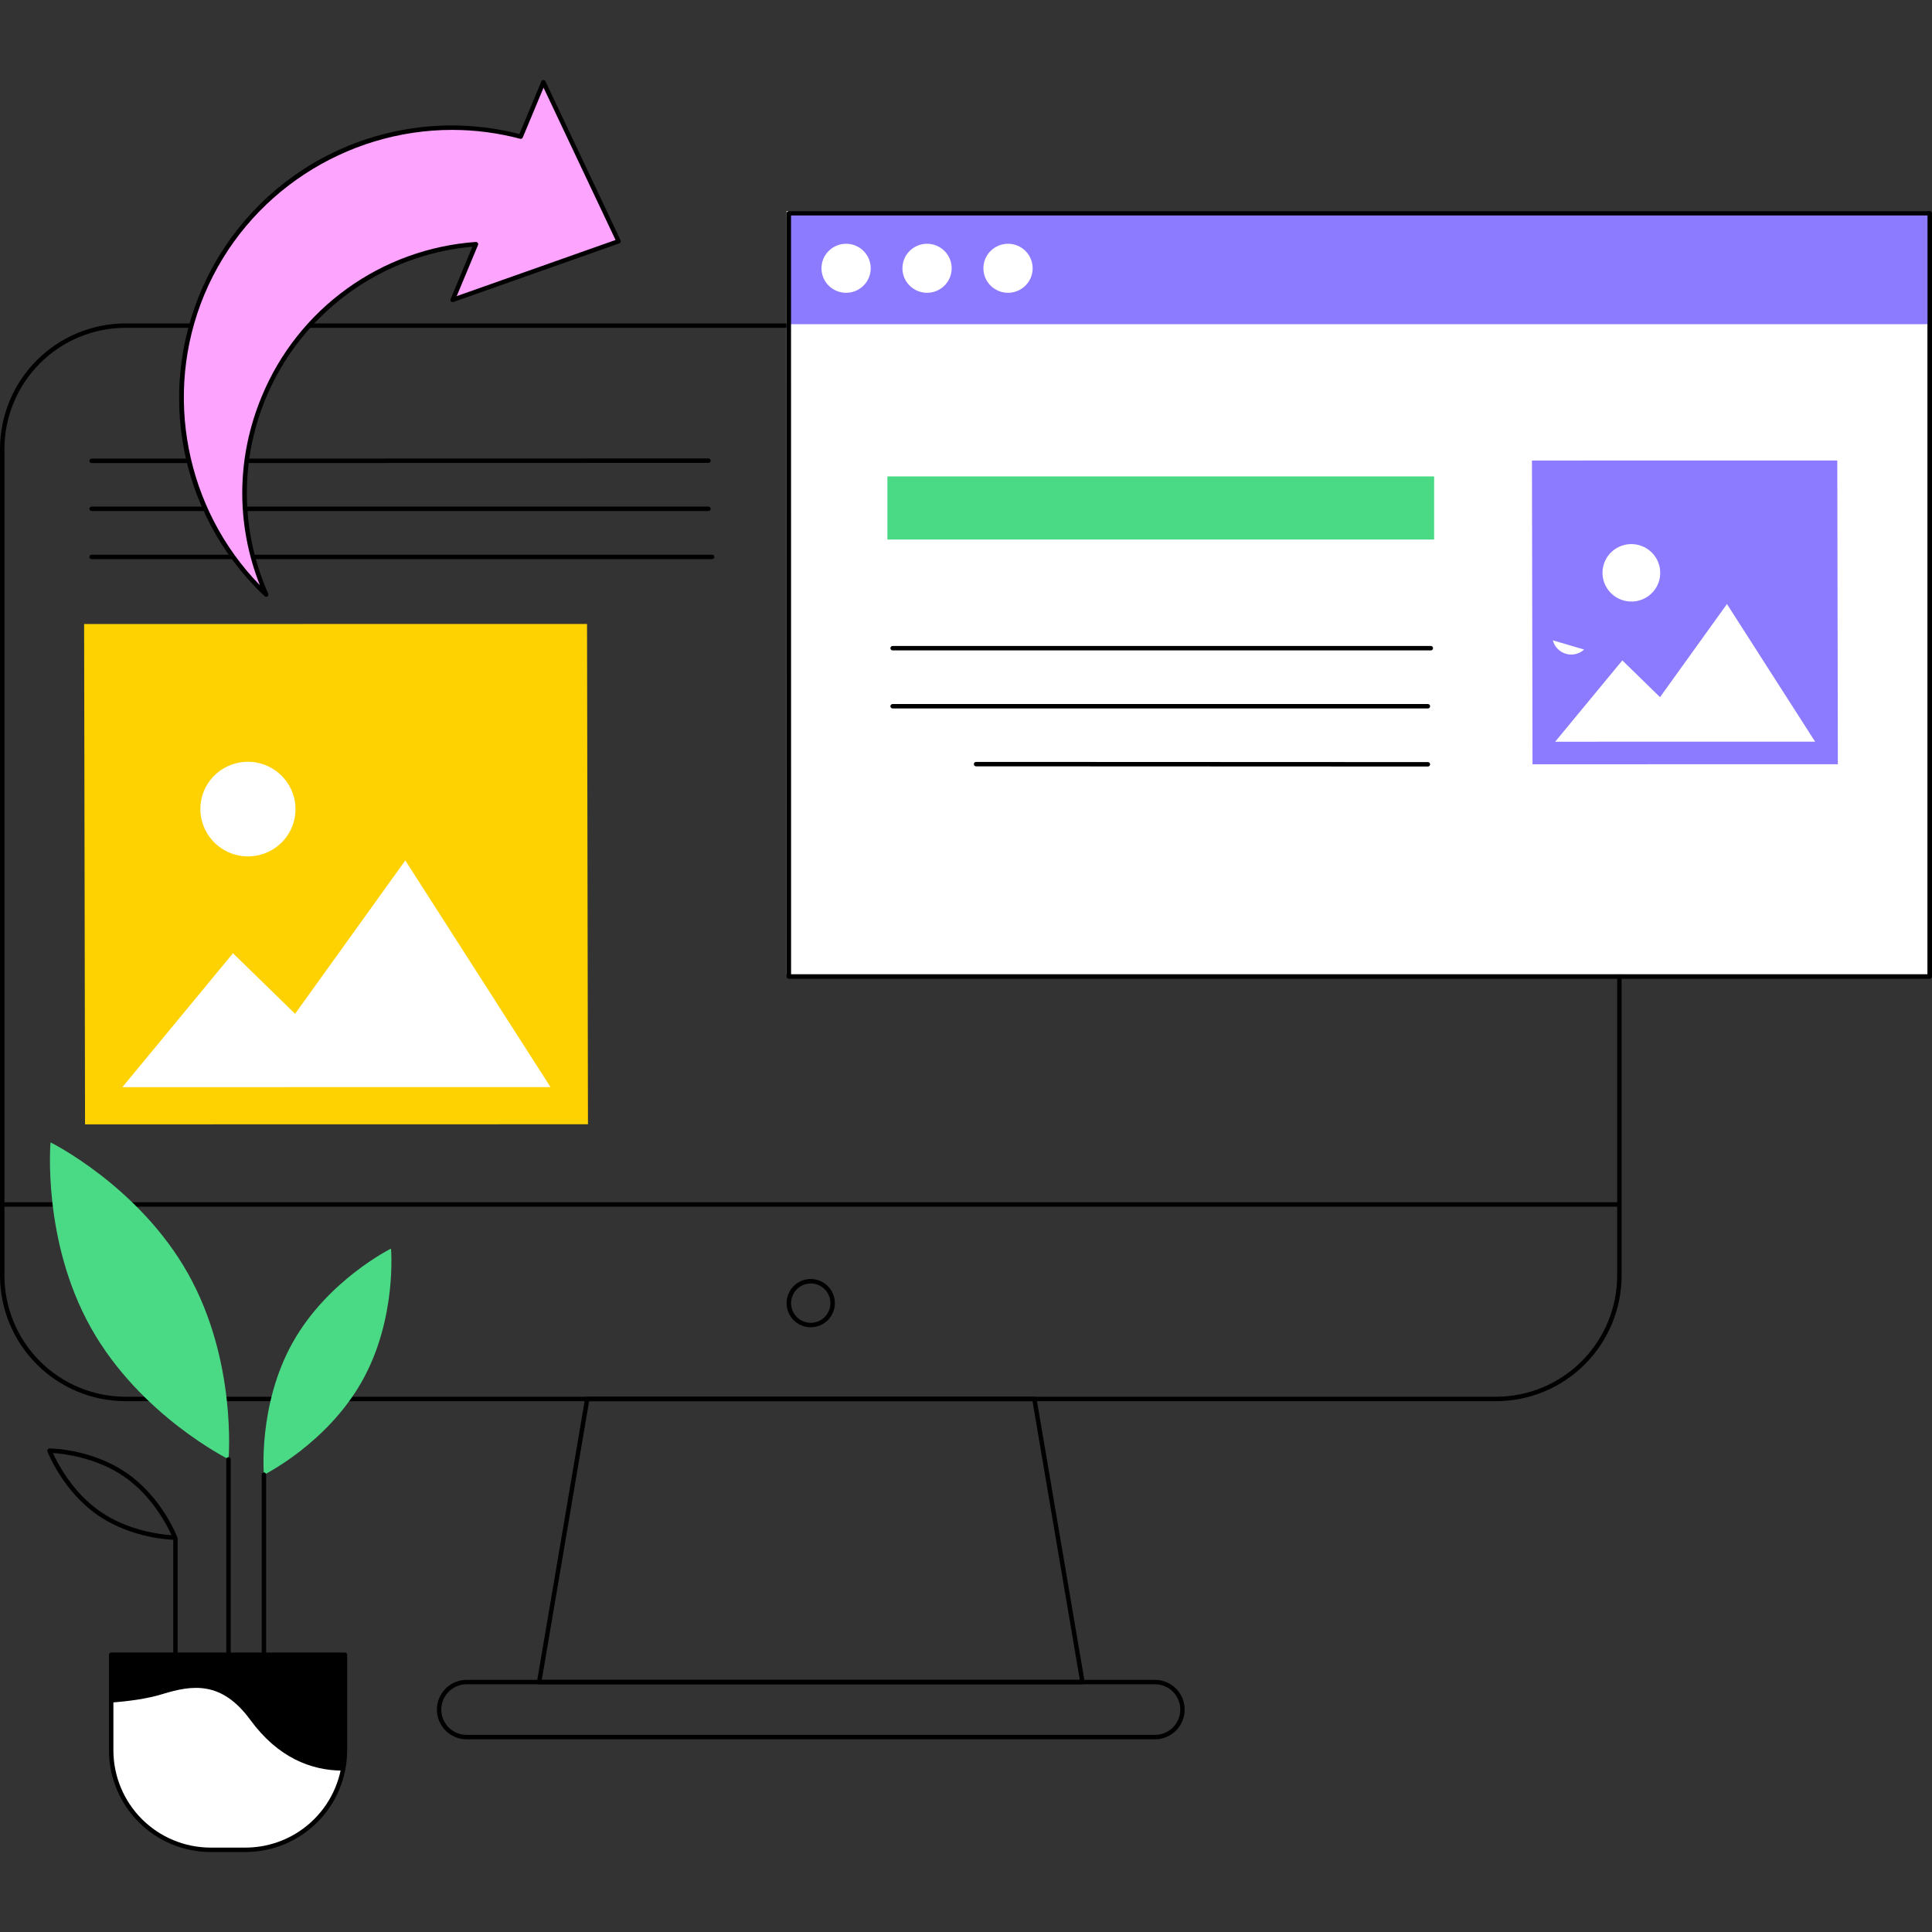 <?xml version="1.0" encoding="UTF-8"?>
<svg xmlns="http://www.w3.org/2000/svg" width="469" height="469" viewBox="0 0 469 469" fill="none">
  <rect x="0" y="0" width="469" height="469" fill="#333333" stroke="none"/>
  <path d="M363.183 340.142H30.468C22.391 340.131 14.648 336.917 8.937 331.206C3.225 325.494 0.012 317.751 0.001 309.674V108.979C0.012 100.902 3.225 93.159 8.937 87.447C14.648 81.736 22.391 78.522 30.468 78.511H363.183C371.26 78.522 379.003 81.736 384.715 87.447C390.426 93.159 393.639 100.902 393.65 108.979V309.674C393.639 317.751 390.426 325.494 384.715 331.206C379.003 336.917 371.26 340.131 363.183 340.142ZM30.468 79.578C22.674 79.587 15.202 82.688 9.692 88.2C4.182 93.712 1.084 101.185 1.077 108.979V309.674C1.086 317.467 4.186 324.937 9.696 330.447C15.206 335.957 22.676 339.056 30.468 339.065H363.183C370.975 339.056 378.446 335.957 383.956 330.447C389.466 324.937 392.565 317.467 392.574 309.674V108.979C392.568 101.185 389.469 93.712 383.959 88.2C378.449 82.688 370.977 79.587 363.183 79.578H30.468Z" fill="black"></path>
  <path d="M393.016 292.927H0.638C0.564 292.932 0.49 292.921 0.42 292.897C0.351 292.872 0.287 292.833 0.233 292.782C0.179 292.732 0.136 292.671 0.107 292.603C0.077 292.535 0.062 292.462 0.062 292.388C0.062 292.315 0.077 292.241 0.107 292.174C0.136 292.106 0.179 292.045 0.233 291.994C0.287 291.944 0.351 291.905 0.42 291.88C0.49 291.856 0.564 291.845 0.638 291.85H393.016C393.089 291.845 393.163 291.856 393.233 291.88C393.302 291.905 393.366 291.944 393.42 291.994C393.474 292.045 393.517 292.106 393.547 292.174C393.576 292.241 393.591 292.315 393.591 292.388C393.591 292.462 393.576 292.535 393.547 292.603C393.517 292.671 393.474 292.732 393.42 292.782C393.366 292.833 393.302 292.872 393.233 292.897C393.163 292.921 393.089 292.932 393.016 292.927Z" fill="black"></path>
  <path d="M262.768 408.867H130.885C130.807 408.867 130.73 408.85 130.659 408.817C130.588 408.784 130.525 408.736 130.475 408.676C130.424 408.616 130.387 408.546 130.367 408.471C130.346 408.395 130.342 408.316 130.356 408.239L142.022 339.512C142.043 339.386 142.109 339.272 142.206 339.19C142.303 339.108 142.427 339.063 142.554 339.063H251.097C251.224 339.063 251.347 339.108 251.445 339.19C251.542 339.272 251.607 339.386 251.629 339.512L263.298 408.237C263.311 408.314 263.307 408.393 263.286 408.468C263.266 408.544 263.229 408.614 263.179 408.674C263.128 408.733 263.065 408.781 262.994 408.814C262.923 408.847 262.846 408.864 262.768 408.864V408.867ZM131.52 407.79H262.131L250.643 340.142H143.008L131.52 407.79Z" fill="black"></path>
  <path d="M280.5 422.222H113.142C111.251 422.187 109.449 421.412 108.125 420.062C106.8 418.713 106.057 416.897 106.057 415.006C106.057 413.115 106.8 411.299 108.125 409.95C109.449 408.601 111.251 407.825 113.142 407.79H280.5C282.391 407.825 284.192 408.601 285.517 409.95C286.842 411.299 287.584 413.115 287.584 415.006C287.584 416.897 286.842 418.713 285.517 420.062C284.192 421.412 282.391 422.187 280.5 422.222ZM113.142 408.867C111.535 408.899 110.004 409.56 108.879 410.707C107.754 411.855 107.123 413.399 107.123 415.006C107.123 416.614 107.754 418.157 108.879 419.305C110.004 420.453 111.535 421.114 113.142 421.146H280.5C282.107 421.114 283.638 420.453 284.763 419.305C285.888 418.157 286.518 416.614 286.518 415.006C286.518 413.399 285.888 411.855 284.763 410.707C283.638 409.56 282.107 408.899 280.5 408.867H113.142Z" fill="black"></path>
  <path d="M196.826 322.2C195.667 322.204 194.533 321.863 193.567 321.222C192.602 320.58 191.848 319.666 191.402 318.596C190.956 317.526 190.838 316.348 191.062 315.211C191.286 314.073 191.843 313.028 192.661 312.207C193.48 311.386 194.524 310.826 195.66 310.599C196.797 310.372 197.976 310.487 199.047 310.929C200.118 311.372 201.034 312.123 201.679 313.087C202.323 314.05 202.667 315.184 202.667 316.343C202.667 317.893 202.052 319.381 200.957 320.479C199.863 321.577 198.377 322.196 196.826 322.2ZM196.826 311.566C195.881 311.563 194.955 311.841 194.167 312.365C193.38 312.888 192.765 313.633 192.401 314.506C192.037 315.379 191.94 316.341 192.123 317.269C192.306 318.197 192.76 319.049 193.427 319.719C194.095 320.389 194.947 320.846 195.874 321.031C196.801 321.217 197.763 321.123 198.637 320.762C199.511 320.4 200.258 319.788 200.784 319.002C201.31 318.216 201.591 317.291 201.591 316.345C201.591 315.08 201.09 313.866 200.197 312.971C199.304 312.075 198.092 311.57 196.826 311.566Z" fill="black"></path>
  <path d="M172.833 135.732H22.274C22.2 135.736 22.126 135.726 22.057 135.701C21.987 135.677 21.923 135.638 21.869 135.587C21.815 135.537 21.772 135.476 21.743 135.408C21.713 135.34 21.698 135.267 21.698 135.193C21.698 135.119 21.713 135.046 21.743 134.979C21.772 134.911 21.815 134.85 21.869 134.799C21.923 134.749 21.987 134.71 22.057 134.685C22.126 134.66 22.2 134.65 22.274 134.655H172.835C172.909 134.65 172.983 134.66 173.053 134.685C173.122 134.71 173.186 134.749 173.24 134.799C173.294 134.85 173.337 134.911 173.366 134.979C173.396 135.046 173.411 135.119 173.411 135.193C173.411 135.267 173.396 135.34 173.366 135.408C173.337 135.476 173.294 135.537 173.24 135.587C173.186 135.638 173.122 135.677 173.053 135.701C172.983 135.726 172.909 135.736 172.835 135.732H172.833Z" fill="black"></path>
  <path d="M172.013 124.052H22.274C22.2 124.057 22.126 124.047 22.057 124.022C21.987 123.997 21.923 123.959 21.869 123.908C21.815 123.858 21.772 123.797 21.743 123.729C21.713 123.661 21.698 123.588 21.698 123.514C21.698 123.44 21.713 123.367 21.743 123.299C21.772 123.232 21.815 123.171 21.869 123.12C21.923 123.07 21.987 123.031 22.057 123.006C22.126 122.981 22.2 122.971 22.274 122.976H172.015C172.152 122.985 172.28 123.046 172.373 123.146C172.466 123.246 172.518 123.377 172.518 123.514C172.518 123.651 172.466 123.783 172.373 123.882C172.28 123.982 172.152 124.043 172.015 124.052H172.013Z" fill="black"></path>
  <path d="M22.274 112.41C22.2 112.415 22.126 112.405 22.057 112.38C21.987 112.356 21.923 112.317 21.869 112.266C21.815 112.216 21.772 112.155 21.743 112.087C21.713 112.019 21.698 111.946 21.698 111.872C21.698 111.798 21.713 111.725 21.743 111.657C21.772 111.59 21.815 111.529 21.869 111.478C21.923 111.428 21.987 111.389 22.057 111.364C22.126 111.339 22.2 111.329 22.274 111.334L172.015 111.295C172.152 111.304 172.28 111.365 172.373 111.465C172.466 111.565 172.518 111.696 172.518 111.833C172.518 111.97 172.466 112.102 172.373 112.202C172.28 112.301 172.152 112.362 172.015 112.371L22.274 112.41Z" fill="black"></path>
  <path d="M142.731 272.923L20.645 272.945L20.418 151.484L142.504 151.462L142.731 272.923Z" fill="#FED101"></path>
  <path d="M133.642 263.897L29.702 263.917L56.555 231.404L71.633 246.102L98.391 208.874L133.642 263.897Z" fill="white"></path>
  <path d="M71.591 198.225C72.588 191.962 68.292 186.072 61.994 185.068C55.696 184.065 49.782 188.329 48.785 194.593C47.787 200.856 52.084 206.746 58.382 207.749C64.679 208.753 70.593 204.488 71.591 198.225Z" fill="white"></path>
  <path d="M467.911 51.227H190.949V236.524H467.911V51.227Z" fill="white"></path>
  <path d="M468.451 51.739H191.489V78.699H468.451V51.739Z" fill="#8C7BFF"></path>
  <path d="M244.702 71.077C248.003 71.077 250.679 68.413 250.679 65.126C250.679 61.84 248.003 59.176 244.702 59.176C241.4 59.176 238.724 61.84 238.724 65.126C238.724 68.413 241.4 71.077 244.702 71.077Z" fill="white"></path>
  <path d="M225.044 71.077C228.345 71.077 231.021 68.413 231.021 65.126C231.021 61.84 228.345 59.176 225.044 59.176C221.743 59.176 219.067 61.84 219.067 65.126C219.067 68.413 221.743 71.077 225.044 71.077Z" fill="white"></path>
  <path d="M205.392 71.077C208.693 71.077 211.37 68.413 211.37 65.126C211.37 61.84 208.693 59.176 205.392 59.176C202.091 59.176 199.415 61.84 199.415 65.126C199.415 68.413 202.091 71.077 205.392 71.077Z" fill="white"></path>
  <path d="M468.463 237.6H191.488C191.345 237.6 191.208 237.544 191.107 237.443C191.006 237.341 190.949 237.204 190.949 237.061V51.766C190.949 51.623 191.006 51.486 191.107 51.385C191.208 51.284 191.345 51.227 191.488 51.227H468.463C468.606 51.227 468.742 51.285 468.843 51.386C468.943 51.487 469 51.624 469 51.766V237.061C469 237.204 468.943 237.341 468.843 237.442C468.742 237.543 468.606 237.6 468.463 237.6ZM192.038 236.524H467.911V52.303H192.025L192.038 236.524Z" fill="black"></path>
  <path d="M446.145 185.521L372.023 185.536L371.886 111.793L446.008 111.781L446.145 185.521Z" fill="#8C7BFF"></path>
  <path d="M440.625 180.042L377.521 180.054L393.825 160.314L402.977 169.237L419.223 146.636L440.625 180.042Z" fill="white"></path>
  <path d="M402.942 140.157C403.548 136.354 400.939 132.777 397.116 132.168C393.293 131.559 389.703 134.149 389.097 137.952C388.491 141.755 391.1 145.332 394.923 145.941C398.746 146.55 402.336 143.96 402.942 140.157Z" fill="white"></path>
  <path d="M348.142 115.651H215.417V130.974H348.142V115.651Z" fill="#4ADA85"></path>
  <path d="M347.302 157.887H216.725C216.652 157.892 216.578 157.882 216.508 157.857C216.438 157.833 216.375 157.794 216.321 157.743C216.267 157.693 216.224 157.632 216.194 157.564C216.165 157.496 216.15 157.423 216.15 157.349C216.15 157.275 216.165 157.202 216.194 157.134C216.224 157.067 216.267 157.006 216.321 156.955C216.375 156.905 216.438 156.866 216.508 156.841C216.578 156.816 216.652 156.806 216.725 156.811H347.302C347.376 156.806 347.45 156.816 347.52 156.841C347.589 156.866 347.653 156.905 347.707 156.955C347.761 157.006 347.804 157.067 347.833 157.134C347.863 157.202 347.878 157.275 347.878 157.349C347.878 157.423 347.863 157.496 347.833 157.564C347.804 157.632 347.761 157.693 347.707 157.743C347.653 157.794 347.589 157.833 347.52 157.857C347.45 157.882 347.376 157.892 347.302 157.887Z" fill="black"></path>
  <path d="M216.721 171.982C216.647 171.987 216.573 171.977 216.504 171.952C216.434 171.928 216.37 171.889 216.317 171.838C216.263 171.788 216.22 171.727 216.19 171.659C216.161 171.591 216.146 171.518 216.146 171.444C216.146 171.37 216.161 171.297 216.19 171.229C216.22 171.162 216.263 171.101 216.317 171.05C216.37 171 216.434 170.961 216.504 170.936C216.573 170.911 216.647 170.901 216.721 170.906H346.59C346.664 170.901 346.738 170.911 346.808 170.936C346.877 170.961 346.941 171 346.995 171.05C347.049 171.101 347.092 171.162 347.121 171.229C347.151 171.297 347.166 171.37 347.166 171.444C347.166 171.518 347.151 171.591 347.121 171.659C347.092 171.727 347.049 171.788 346.995 171.838C346.941 171.889 346.877 171.928 346.808 171.952C346.738 171.977 346.664 171.987 346.59 171.982H216.721Z" fill="black"></path>
  <path d="M346.591 186.078L236.909 186.031C236.772 186.022 236.645 185.961 236.551 185.861C236.458 185.762 236.406 185.63 236.406 185.493C236.406 185.356 236.458 185.225 236.551 185.125C236.645 185.025 236.772 184.964 236.909 184.955L346.591 185.001C346.665 184.996 346.739 185.007 346.808 185.031C346.878 185.056 346.942 185.095 346.996 185.145C347.05 185.196 347.093 185.257 347.122 185.325C347.152 185.393 347.167 185.466 347.167 185.539C347.167 185.613 347.152 185.686 347.122 185.754C347.093 185.822 347.05 185.883 346.996 185.934C346.942 185.984 346.878 186.023 346.808 186.048C346.739 186.072 346.665 186.083 346.591 186.078Z" fill="black"></path>
  <path d="M126.409 33.171C95.19 24.872 61.867 40.715 49.093 71.363C38.293 97.271 45.354 126.161 64.63 144.34C60.68 135.459 58.923 125.758 59.509 116.056C60.095 106.354 63.006 96.935 67.997 88.594C72.988 80.253 79.911 73.235 88.184 68.132C96.457 63.029 105.835 59.991 115.529 59.274L109.895 72.798L150.167 58.569L131.92 19.95L126.409 33.171Z" fill="#FDA4FF"></path>
  <path d="M64.629 144.884C64.49 144.887 64.356 144.837 64.253 144.745C53.58 134.68 46.556 121.354 44.284 106.861C42.012 92.368 44.621 77.532 51.701 64.684C58.781 51.836 69.931 41.705 83.397 35.886C96.863 30.066 111.881 28.887 126.09 32.534L131.423 19.742C131.464 19.646 131.531 19.563 131.618 19.505C131.705 19.446 131.807 19.414 131.911 19.413C132.013 19.416 132.112 19.446 132.197 19.5C132.283 19.554 132.353 19.63 132.399 19.72L150.653 58.344C150.683 58.413 150.699 58.487 150.699 58.563C150.699 58.638 150.683 58.712 150.653 58.781C150.624 58.85 150.581 58.912 150.526 58.964C150.472 59.015 150.407 59.054 150.336 59.079L110.065 73.311C109.966 73.346 109.86 73.352 109.758 73.328C109.657 73.303 109.564 73.25 109.493 73.174C109.421 73.098 109.373 73.003 109.354 72.9C109.336 72.798 109.348 72.692 109.389 72.596L114.685 59.887C105.162 60.731 95.978 63.836 87.897 68.944C79.816 74.052 73.07 81.015 68.222 89.254C63.374 97.494 60.563 106.772 60.022 116.317C59.482 125.862 61.227 135.398 65.114 144.132C65.165 144.246 65.175 144.373 65.142 144.493C65.109 144.613 65.035 144.717 64.934 144.789C64.844 144.852 64.738 144.885 64.629 144.884ZM109.76 31.533C84.064 31.533 59.86 46.927 49.589 71.561C39.582 95.572 45.037 123.562 63.096 142.075C57.238 127.216 57.375 111.022 63.56 96.19C67.883 85.74 75.032 76.702 84.204 70.087C93.375 63.472 104.208 59.542 115.488 58.737C115.582 58.728 115.676 58.743 115.762 58.782C115.848 58.821 115.922 58.882 115.976 58.959C116.03 59.034 116.063 59.121 116.074 59.213C116.085 59.304 116.072 59.397 116.037 59.482L110.865 71.888L149.428 58.259L131.95 21.275L126.905 33.378C126.855 33.498 126.763 33.596 126.646 33.653C126.53 33.711 126.396 33.724 126.271 33.691C120.884 32.259 115.334 31.534 109.76 31.533Z" fill="black"></path>
  <path d="M384.558 157.681C383.969 158.219 383.252 158.596 382.475 158.776C381.698 158.956 380.887 158.933 380.122 158.708C379.356 158.483 378.662 158.065 378.106 157.493C377.549 156.922 377.15 156.216 376.946 155.445L384.558 157.681Z" fill="white"></path>
  <path d="M42.482 373.789C42.065 373.789 32.17 373.657 23.721 367.802C15.271 361.947 11.671 352.733 11.517 352.345C11.489 352.265 11.479 352.179 11.49 352.094C11.501 352.009 11.531 351.928 11.578 351.857C11.624 351.78 11.69 351.718 11.768 351.675C11.847 351.632 11.935 351.61 12.025 351.613C12.442 351.613 22.337 351.747 30.786 357.6C39.236 363.453 42.836 372.671 42.99 373.059C43.018 373.14 43.028 373.226 43.017 373.311C43.007 373.395 42.976 373.476 42.929 373.547C42.88 373.622 42.814 373.682 42.736 373.725C42.658 373.767 42.571 373.789 42.482 373.789ZM12.85 352.728C13.904 355.064 17.538 362.218 24.321 366.919C31.104 371.619 39.085 372.51 41.65 372.676C40.595 370.338 36.961 363.187 30.179 358.486C23.396 353.785 15.408 352.892 12.85 352.728Z" fill="black"></path>
  <path d="M42.587 408.095C42.517 408.095 42.447 408.081 42.381 408.054C42.316 408.027 42.257 407.987 42.207 407.937C42.157 407.887 42.117 407.828 42.09 407.762C42.064 407.697 42.05 407.627 42.05 407.556V373.562C42.05 373.42 42.107 373.283 42.208 373.182C42.308 373.082 42.445 373.025 42.587 373.025C42.73 373.025 42.866 373.082 42.967 373.182C43.068 373.283 43.124 373.42 43.124 373.562V407.556C43.124 407.627 43.111 407.697 43.084 407.762C43.057 407.828 43.018 407.887 42.968 407.937C42.918 407.987 42.859 408.027 42.793 408.054C42.728 408.081 42.658 408.095 42.587 408.095Z" fill="black"></path>
  <path d="M87.893 335.278C79.373 350.442 64.062 358.018 64.062 358.018C64.062 358.018 62.566 341.003 71.087 325.844C79.607 310.685 94.92 303.104 94.92 303.104C94.92 303.104 96.414 320.111 87.893 335.278Z" fill="#4ADA85"></path>
  <path d="M64.064 408.584C63.921 408.584 63.784 408.527 63.683 408.426C63.582 408.325 63.525 408.187 63.525 408.044V358.01C63.52 357.936 63.53 357.863 63.555 357.793C63.58 357.723 63.619 357.66 63.669 357.606C63.719 357.552 63.781 357.509 63.848 357.479C63.916 357.45 63.989 357.435 64.063 357.435C64.137 357.435 64.21 357.45 64.278 357.479C64.346 357.509 64.407 357.552 64.457 357.606C64.508 357.66 64.546 357.723 64.571 357.793C64.596 357.863 64.606 357.936 64.601 358.01V408.044C64.602 408.115 64.588 408.185 64.561 408.251C64.534 408.316 64.495 408.376 64.445 408.426C64.395 408.476 64.336 408.516 64.27 408.543C64.205 408.57 64.135 408.584 64.064 408.584Z" fill="black"></path>
  <path d="M22.103 322.383C34.038 343.617 55.477 354.227 55.477 354.227C55.477 354.227 57.571 330.403 45.638 309.164C33.706 287.926 12.267 277.318 12.267 277.318C12.267 277.318 10.17 301.144 22.103 322.383Z" fill="#4ADA85"></path>
  <path d="M55.468 408.633C55.326 408.632 55.189 408.575 55.089 408.474C54.988 408.373 54.931 408.236 54.931 408.093V354.227C54.941 354.091 55.001 353.963 55.101 353.869C55.201 353.776 55.333 353.724 55.47 353.724C55.606 353.724 55.738 353.776 55.838 353.869C55.938 353.963 55.999 354.091 56.008 354.227V408.096C56.007 408.238 55.95 408.375 55.849 408.475C55.748 408.576 55.611 408.633 55.468 408.633Z" fill="black"></path>
  <path d="M59.599 449.05H51.125C44.724 449.05 38.585 446.507 34.058 441.981C29.532 437.455 26.989 431.316 26.989 424.914L26.989 401.698H83.735V424.914C83.735 431.316 81.192 437.455 76.666 441.981C72.139 446.507 66 449.05 59.599 449.05Z" fill="white"></path>
  <path d="M59.601 449.587H51.127C44.585 449.58 38.312 446.978 33.687 442.352C29.061 437.726 26.459 431.454 26.451 424.912V401.696C26.451 401.625 26.465 401.555 26.492 401.49C26.52 401.425 26.559 401.365 26.61 401.315C26.66 401.266 26.719 401.226 26.785 401.199C26.85 401.172 26.92 401.159 26.991 401.159H83.737C83.808 401.159 83.877 401.172 83.943 401.199C84.008 401.226 84.067 401.266 84.117 401.316C84.167 401.366 84.207 401.425 84.234 401.49C84.26 401.555 84.274 401.625 84.274 401.696V424.912C84.267 431.454 81.665 437.725 77.04 442.351C72.414 446.977 66.143 449.58 59.601 449.587ZM27.528 402.238V424.914C27.535 431.171 30.023 437.169 34.448 441.594C38.872 446.018 44.87 448.506 51.127 448.513H59.601C65.858 448.506 71.856 446.018 76.28 441.594C80.704 437.169 83.193 431.171 83.2 424.914V402.238H27.528Z" fill="black"></path>
  <path d="M83.738 424.914C83.739 426.566 83.571 428.213 83.236 429.83C75.425 429.806 67.422 426.596 60.781 417.531C53.793 407.981 46.676 409.018 39.42 411.251C35.635 412.418 31.01 413.006 26.973 413.302V401.696H83.738V424.914Z" fill="black"></path>
</svg>
